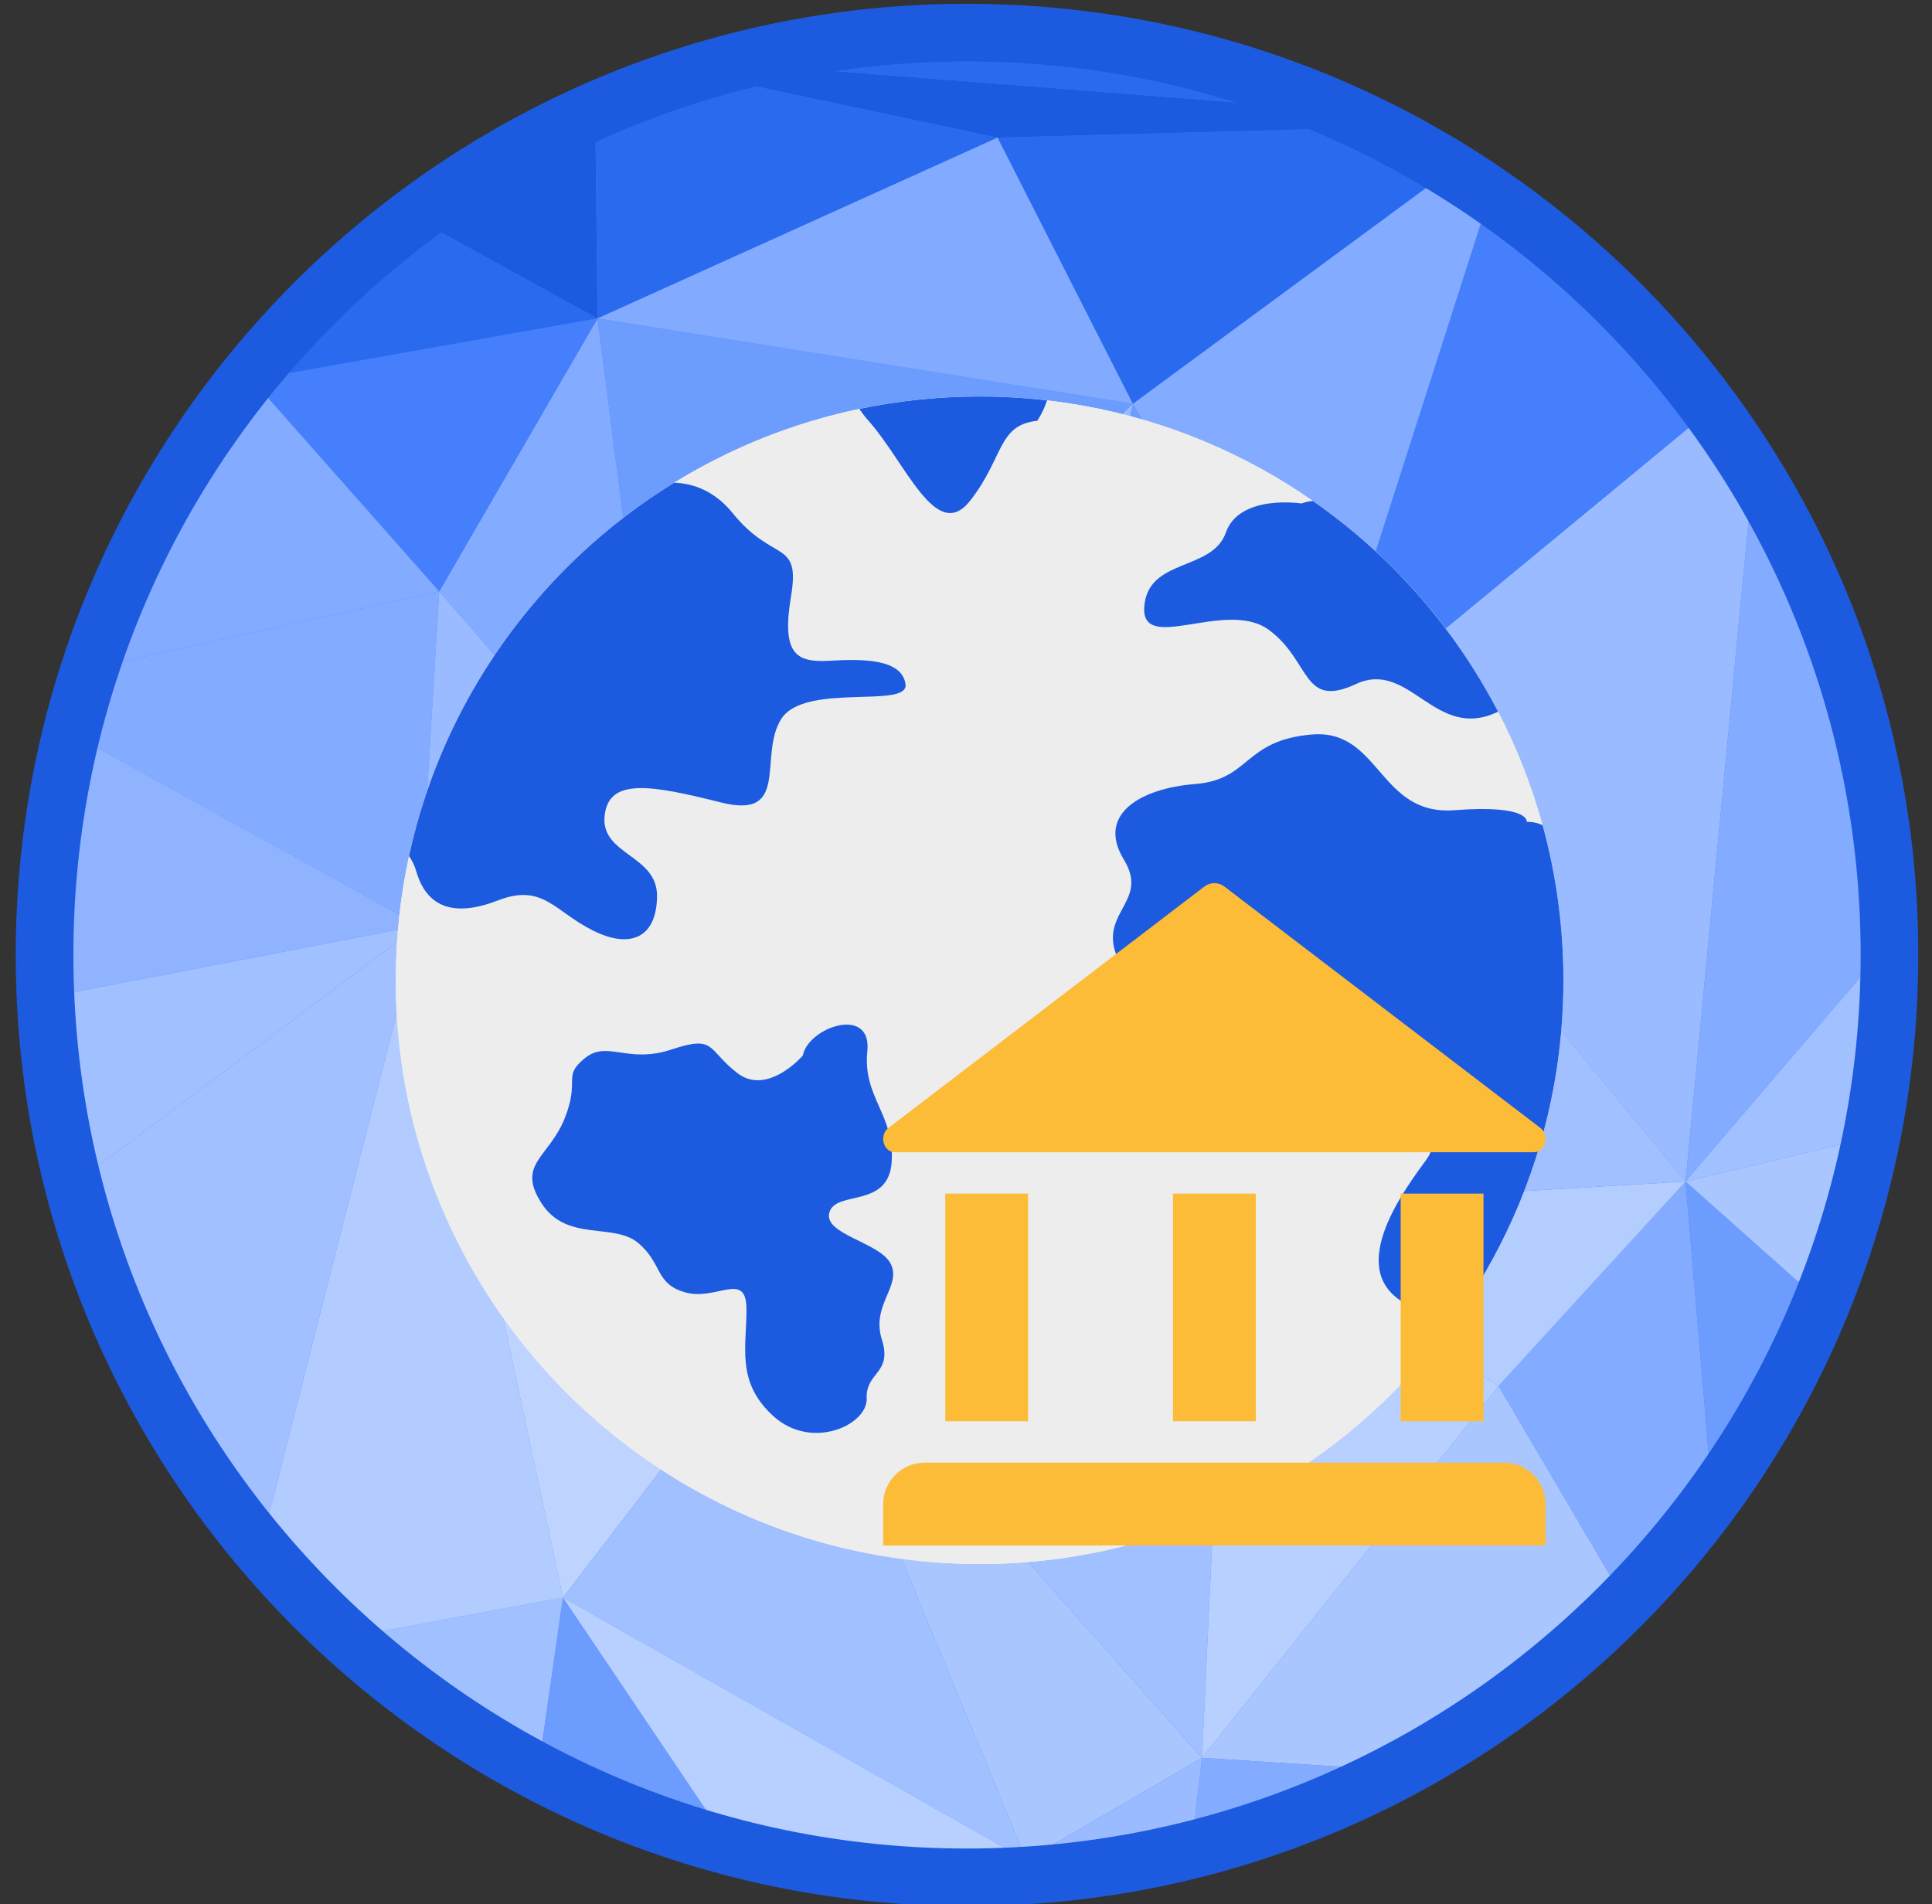 <svg width="70" height="69" viewBox="0 0 70 69" fill="none" xmlns="http://www.w3.org/2000/svg">
<rect x="0" y="0" width="70" height="69" fill="#333333" stroke="none"/>
<g clip-path="url(#clip0_286_5602)">
<path d="M35.037 68.027C53.496 68.027 68.46 53.063 68.46 34.604C68.46 16.145 53.496 1.181 35.037 1.181C16.578 1.181 1.614 16.145 1.614 34.604C1.614 53.063 16.578 68.027 35.037 68.027Z" fill="#457FFB"/>
<path fill-rule="evenodd" clip-rule="evenodd" d="M9.135 13.762L9.045 13.592C9.121 13.498 9.197 13.403 9.274 13.31L9.135 13.762Z" fill="#1C5BDF"/>
<path fill-rule="evenodd" clip-rule="evenodd" d="M1.615 34.708L2.357 36.01L1.791 38.055C1.677 36.954 1.618 35.838 1.615 34.708Z" fill="#8FB3FF"/>
<path fill-rule="evenodd" clip-rule="evenodd" d="M2.357 36.011L1.615 34.708C1.615 34.672 1.614 34.639 1.614 34.604C1.614 34.078 1.628 33.555 1.652 33.036L2.357 36.011Z" fill="#6D9CFF"/>
<path fill-rule="evenodd" clip-rule="evenodd" d="M12.561 59.343L20.398 57.888L19.495 64.198C16.977 62.874 14.648 61.239 12.561 59.343Z" fill="#A1C0FF"/>
<path fill-rule="evenodd" clip-rule="evenodd" d="M9.434 56.085L15.184 33.538L20.398 57.889L12.561 59.343C11.447 58.329 10.403 57.239 9.434 56.085Z" fill="#B3CCFF"/>
<path fill-rule="evenodd" clip-rule="evenodd" d="M15.184 33.538L2.585 26.578C2.78 25.784 3.005 25.003 3.256 24.231L15.914 21.425L15.184 33.538Z" fill="#83ABFF"/>
<path fill-rule="evenodd" clip-rule="evenodd" d="M9.045 13.592L9.135 13.762L8.878 13.8C8.933 13.731 8.989 13.661 9.045 13.592Z" fill="#1C5BDF"/>
<path fill-rule="evenodd" clip-rule="evenodd" d="M8.878 13.8L9.135 13.762L7.264 16.005C7.772 15.247 8.312 14.512 8.878 13.8Z" fill="#457FFB"/>
<path fill-rule="evenodd" clip-rule="evenodd" d="M7.264 16.005L9.135 13.762L15.914 21.425L3.256 24.231C4.217 21.289 5.573 18.525 7.264 16.005Z" fill="#83ABFF"/>
<path fill-rule="evenodd" clip-rule="evenodd" d="M2.357 36.01L1.652 33.035C1.754 30.819 2.073 28.66 2.586 26.578L15.184 33.538L2.357 36.01Z" fill="#8FB3FF"/>
<path fill-rule="evenodd" clip-rule="evenodd" d="M2.66 42.93L15.184 33.538L9.434 56.085C6.269 52.318 3.92 47.843 2.66 42.93Z" fill="#A2C0FF"/>
<path fill-rule="evenodd" clip-rule="evenodd" d="M1.791 38.055L2.357 36.012L15.184 33.539L2.66 42.931C2.253 41.347 1.962 39.72 1.791 38.055Z" fill="#A1C0FF"/>
<path fill-rule="evenodd" clip-rule="evenodd" d="M28.741 47.011L15.184 33.538L24.152 30.942L28.741 47.011Z" fill="#AAC6FF"/>
<path fill-rule="evenodd" clip-rule="evenodd" d="M24.152 30.942L15.915 21.426L21.651 11.538L24.152 30.942Z" fill="#83ABFF"/>
<path fill-rule="evenodd" clip-rule="evenodd" d="M15.184 33.538L15.914 21.427L24.152 30.942L15.184 33.538Z" fill="#9ABBFF"/>
<path fill-rule="evenodd" clip-rule="evenodd" d="M47.722 26.617L41.047 14.627L52.568 6.144C53.049 6.441 53.522 6.75 53.986 7.07L47.722 26.617Z" fill="#83ABFF"/>
<path fill-rule="evenodd" clip-rule="evenodd" d="M9.135 13.762L9.274 13.309C10.954 11.28 12.868 9.452 14.976 7.868L21.649 11.537L9.135 13.762Z" fill="#2A6AEF"/>
<path fill-rule="evenodd" clip-rule="evenodd" d="M15.915 21.426L9.135 13.762L21.651 11.538L15.915 21.426Z" fill="#457FFB"/>
<path fill-rule="evenodd" clip-rule="evenodd" d="M21.65 11.538L14.977 7.869C17.007 6.343 19.217 5.046 21.569 4.008L21.65 11.538Z" fill="#1C5BDF"/>
<path fill-rule="evenodd" clip-rule="evenodd" d="M20.398 57.889L15.184 33.538L28.741 47.011L20.398 57.889Z" fill="#BED4FF"/>
<path fill-rule="evenodd" clip-rule="evenodd" d="M44.489 43.797L35.73 37.864L47.722 26.617L44.489 43.797Z" fill="#AAC6FF"/>
<path fill-rule="evenodd" clip-rule="evenodd" d="M19.495 64.198L20.398 57.888L26.48 66.919C24.03 66.272 21.691 65.354 19.495 64.198Z" fill="#6D9CFF"/>
<path fill-rule="evenodd" clip-rule="evenodd" d="M35.73 37.864L41.047 14.627L47.722 26.617L35.73 37.864Z" fill="#6D9CFF"/>
<path fill-rule="evenodd" clip-rule="evenodd" d="M21.651 11.538L21.568 4.008C22.735 3.494 23.935 3.043 25.166 2.663L36.146 4.987L21.651 11.538Z" fill="#2A6AEF"/>
<path fill-rule="evenodd" clip-rule="evenodd" d="M28.741 47.011L24.152 30.942L35.73 37.865L28.741 47.011Z" fill="#B3CCFF"/>
<path fill-rule="evenodd" clip-rule="evenodd" d="M37.189 67.404L20.398 57.889L28.741 47.011L37.189 67.404Z" fill="#A1C0FF"/>
<path fill-rule="evenodd" clip-rule="evenodd" d="M26.48 66.919L20.398 57.888L37.189 67.404L36.004 68.011C35.683 68.021 35.361 68.027 35.037 68.027C32.079 68.027 29.211 67.641 26.48 66.919Z" fill="#B8D0FF"/>
<path fill-rule="evenodd" clip-rule="evenodd" d="M35.73 37.864L24.152 30.942L41.047 14.627L35.73 37.864Z" fill="#9ABBFF"/>
<path fill-rule="evenodd" clip-rule="evenodd" d="M24.152 30.942L21.65 11.538L41.047 14.627L24.152 30.942Z" fill="#6D9CFF"/>
<path fill-rule="evenodd" clip-rule="evenodd" d="M41.047 14.628L21.65 11.538L36.146 4.986L41.047 14.628Z" fill="#82AAFF"/>
<path fill-rule="evenodd" clip-rule="evenodd" d="M36.004 68.011L37.19 67.404L37.452 67.938C36.972 67.973 36.49 67.999 36.004 68.011Z" fill="#AAC6FF"/>
<path fill-rule="evenodd" clip-rule="evenodd" d="M37.19 67.404L28.741 47.011L43.551 63.696L37.19 67.404Z" fill="#AAC6FF"/>
<path fill-rule="evenodd" clip-rule="evenodd" d="M43.551 63.696L28.741 47.011L44.489 43.797L43.551 63.696Z" fill="#A1C0FF"/>
<path fill-rule="evenodd" clip-rule="evenodd" d="M37.452 67.94L37.19 67.406L43.551 63.697L43.164 67.031C41.315 67.491 39.407 67.8 37.452 67.94Z" fill="#9ABBFF"/>
<path fill-rule="evenodd" clip-rule="evenodd" d="M28.741 47.011L35.73 37.864L44.489 43.797L28.741 47.011Z" fill="#BED4FF"/>
<path fill-rule="evenodd" clip-rule="evenodd" d="M41.047 14.627L36.146 4.986L49.824 4.624C50.765 5.089 51.681 5.596 52.569 6.144L41.047 14.627Z" fill="#2A6AEF"/>
<path fill-rule="evenodd" clip-rule="evenodd" d="M43.551 63.696L44.489 43.797L54.292 50.224L43.551 63.696Z" fill="#B8D0FF"/>
<path fill-rule="evenodd" clip-rule="evenodd" d="M36.146 4.986L25.166 2.662C25.607 2.526 26.051 2.4 26.499 2.282L48.483 3.997C48.936 4.196 49.382 4.405 49.824 4.622L36.146 4.986Z" fill="#1C5BDF"/>
<path fill-rule="evenodd" clip-rule="evenodd" d="M58.881 58.022L54.292 50.224L61.07 42.81L62.045 54.293C61.081 55.612 60.024 56.858 58.881 58.022Z" fill="#83ABFF"/>
<path fill-rule="evenodd" clip-rule="evenodd" d="M54.292 50.224L44.489 43.797L61.072 42.81L54.292 50.224Z" fill="#B4CDFF"/>
<path fill-rule="evenodd" clip-rule="evenodd" d="M61.072 42.809L47.723 26.617L61.989 14.836C62.53 15.573 63.042 16.331 63.522 17.113L61.072 42.809Z" fill="#9ABBFF"/>
<path fill-rule="evenodd" clip-rule="evenodd" d="M47.722 26.617L53.986 7.071C57.068 9.196 59.773 11.824 61.987 14.836L47.722 26.617Z" fill="#457FFB"/>
<path fill-rule="evenodd" clip-rule="evenodd" d="M50.67 64.15L43.551 63.696L54.292 50.224L58.881 58.022C56.484 60.461 53.717 62.535 50.67 64.15Z" fill="#AAC6FF"/>
<path fill-rule="evenodd" clip-rule="evenodd" d="M44.489 43.797L47.722 26.617L61.072 42.809L44.489 43.797Z" fill="#A2C0FF"/>
<path fill-rule="evenodd" clip-rule="evenodd" d="M43.164 67.03L43.551 63.696L50.67 64.15C48.319 65.396 45.805 66.371 43.164 67.03Z" fill="#83ABFF"/>
<path fill-rule="evenodd" clip-rule="evenodd" d="M40.129 1.567L28.779 1.769C30.805 1.384 32.896 1.181 35.035 1.181C36.769 1.181 38.468 1.313 40.129 1.567Z" fill="#1C5BDF"/>
<path fill-rule="evenodd" clip-rule="evenodd" d="M48.483 3.998L26.498 2.283C27.249 2.086 28.01 1.914 28.78 1.769L40.13 1.567C43.056 2.014 45.858 2.843 48.483 3.998Z" fill="#2A6AEF"/>
<path fill-rule="evenodd" clip-rule="evenodd" d="M61.072 42.809L63.522 17.113C66.585 22.09 68.379 27.93 68.456 34.183L61.072 42.809Z" fill="#83ABFF"/>
<path fill-rule="evenodd" clip-rule="evenodd" d="M61.072 42.809L68.456 34.183C68.457 34.323 68.461 34.464 68.461 34.604C68.461 36.866 68.235 39.076 67.806 41.214L61.072 42.809Z" fill="#A1C0FF"/>
<path fill-rule="evenodd" clip-rule="evenodd" d="M62.045 54.291L61.07 42.808L66.001 47.199C64.969 49.735 63.637 52.113 62.045 54.291Z" fill="#6D9CFF"/>
<path fill-rule="evenodd" clip-rule="evenodd" d="M66.003 47.201L61.072 42.81L67.806 41.214C67.388 43.285 66.781 45.286 66.003 47.201Z" fill="#AAC6FF"/>
<path d="M35.037 0.137C44.554 0.137 53.17 3.996 59.408 10.232C65.645 16.469 69.503 25.085 69.503 34.604C69.503 44.122 65.645 52.737 59.408 58.975C53.172 65.212 44.555 69.07 35.037 69.07C25.518 69.07 16.903 65.212 10.665 58.975C4.428 52.737 0.57 44.121 0.57 34.604C0.57 25.087 4.428 16.47 10.665 10.232C16.903 3.996 25.52 0.137 35.037 0.137ZM57.931 11.709C52.072 5.85 43.979 2.226 35.037 2.226C26.095 2.226 18.001 5.851 12.142 11.709C6.282 17.568 2.659 25.662 2.659 34.604C2.659 43.546 6.282 51.639 12.142 57.499C18.001 63.358 26.095 66.982 35.037 66.982C43.979 66.982 52.072 63.358 57.931 57.499C63.791 51.639 67.415 43.546 67.415 34.604C67.415 25.662 63.789 17.568 57.931 11.709Z" fill="#1C5BDF"/>
<path d="M56.645 35.521C56.645 36.821 56.528 38.095 56.303 39.331C55.763 42.298 54.604 45.049 52.965 47.446C49.156 53.017 42.751 56.673 35.493 56.673C26.858 56.673 19.433 51.501 16.146 44.085C15.712 43.108 15.35 42.092 15.069 41.043C14.593 39.283 14.339 37.431 14.339 35.521C14.339 33.977 14.505 32.47 14.819 31.02C14.823 31.003 14.827 30.987 14.83 30.971C15.709 26.961 17.725 23.379 20.523 20.576C21.317 19.781 22.174 19.049 23.086 18.387C23.521 18.072 23.969 17.772 24.428 17.49C27.647 15.51 31.436 14.368 35.493 14.368C36.031 14.368 36.564 14.388 37.091 14.428C37.836 14.483 38.569 14.577 39.29 14.708C42.324 15.258 45.132 16.455 47.568 18.152H47.569C49.086 19.208 50.458 20.457 51.649 21.866C52.274 22.605 52.85 23.388 53.371 24.21C53.695 24.722 53.997 25.247 54.278 25.788C54.952 27.086 55.495 28.463 55.89 29.901C56.382 31.69 56.645 33.576 56.645 35.521Z" fill="#EDEDED"/>
<path d="M56.645 35.521C56.645 36.821 56.528 38.095 56.303 39.331C55.763 42.299 54.604 45.049 52.965 47.447C51.538 49.533 49.747 51.35 47.684 52.808C44.576 55.005 40.849 56.383 36.817 56.632C36.379 56.66 35.937 56.673 35.492 56.673C26.858 56.673 19.433 51.501 16.146 44.085C15.712 43.108 15.35 42.091 15.068 41.043C14.592 39.283 14.339 37.431 14.339 35.521C14.339 33.977 14.505 32.47 14.819 31.02C14.822 31.003 14.827 30.988 14.83 30.971C15.709 26.961 17.725 23.379 20.523 20.577C21.317 19.781 22.174 19.048 23.086 18.387C23.521 18.072 23.969 17.772 24.428 17.49C26.462 16.238 28.724 15.322 31.138 14.817C32.543 14.523 33.999 14.368 35.492 14.368C36.031 14.368 36.563 14.388 37.091 14.428C37.374 14.449 37.655 14.476 37.935 14.507C38.391 14.56 38.843 14.627 39.29 14.708C42.324 15.257 45.132 16.455 47.568 18.152H47.569C49.086 19.208 50.458 20.457 51.649 21.866C52.274 22.605 52.851 23.388 53.371 24.21C53.694 24.722 53.998 25.247 54.278 25.788C54.952 27.086 55.495 28.463 55.89 29.901C56.382 31.69 56.645 33.576 56.645 35.521Z" fill="#EDEDED"/>
<path d="M28.306 26.052C27.462 27.389 28.658 29.711 26.126 29.078C23.594 28.445 22.046 28.163 21.906 29.569C21.764 30.977 23.805 30.977 23.805 32.454C23.805 33.931 22.89 34.42 21.484 33.718C20.076 33.016 19.672 31.996 18.036 32.629C16.401 33.262 15.451 32.84 15.082 31.574C15.017 31.351 14.926 31.171 14.819 31.02C14.822 31.003 14.827 30.987 14.83 30.971C15.709 26.961 17.725 23.379 20.523 20.576C21.317 19.781 22.174 19.049 23.086 18.387C23.521 18.072 23.969 17.772 24.428 17.49C25.088 17.515 25.876 17.765 26.548 18.596C28.025 20.426 29.01 19.511 28.658 21.621C28.306 23.731 28.869 24.013 30.065 23.942C31.26 23.872 32.668 23.872 32.808 24.786C32.949 25.701 29.15 24.716 28.306 26.052Z" fill="#1C5BDF"/>
<path d="M56.645 35.522C56.645 36.821 56.528 38.095 56.303 39.331C55.763 42.299 54.604 45.049 52.965 47.447C52.405 47.63 51.835 47.626 51.273 47.401C48.635 46.346 50.587 43.497 51.642 42.073C52.698 40.648 50.007 41.282 48.055 39.963C46.103 38.644 48.266 35.109 46.261 35.689C44.257 36.27 41.83 37.008 40.669 35.056C39.509 33.104 41.724 32.788 40.722 31.152C39.72 29.517 41.302 28.567 43.307 28.409C45.312 28.251 45.048 26.826 47.528 26.615C50.007 26.404 49.954 29.569 52.698 29.358C55.441 29.147 55.318 29.78 55.318 29.78C55.515 29.775 55.707 29.816 55.891 29.901C56.382 31.69 56.645 33.576 56.645 35.522Z" fill="#1C5BDF"/>
<path d="M54.278 25.788C51.997 26.898 51.081 23.879 49.131 24.786C47.165 25.701 47.509 23.942 45.962 22.816C44.414 21.692 41.32 23.731 41.46 21.972C41.6 20.215 43.922 20.706 44.414 19.3C44.907 17.893 47.158 18.244 47.158 18.244C47.286 18.196 47.423 18.164 47.567 18.152C47.567 18.152 47.567 18.151 47.568 18.152C49.086 19.208 50.457 20.457 51.648 21.866C52.274 22.605 52.85 23.388 53.37 24.21C53.694 24.722 53.997 25.247 54.278 25.788Z" fill="#1C5BDF"/>
<path d="M37.935 14.508C37.801 14.931 37.582 15.247 37.582 15.247C36.14 15.398 36.376 16.582 35.149 18.145C33.922 19.708 32.825 16.775 31.469 15.247C31.34 15.102 31.23 14.959 31.138 14.817C32.543 14.523 33.999 14.368 35.492 14.368C36.031 14.368 36.563 14.388 37.091 14.428C37.374 14.449 37.655 14.476 37.935 14.508Z" fill="#1C5BDF"/>
<path d="M29.087 38.247C29.087 38.247 27.81 39.731 26.71 38.879C25.61 38.027 25.943 37.493 24.331 38.028C22.72 38.562 22.012 37.676 21.186 38.347C20.36 39.019 21.03 39.103 20.459 40.526C19.887 41.949 18.707 42.178 19.619 43.599C20.532 45.019 22.229 44.288 23.123 45.04C24.017 45.791 23.725 46.527 24.841 46.833C25.957 47.139 27.023 46.052 27.045 47.4C27.067 48.748 26.637 50.064 28.024 51.317C29.411 52.57 31.438 51.637 31.402 50.669C31.365 49.702 32.343 49.782 31.951 48.538C31.559 47.293 32.654 46.622 32.284 45.817C31.914 45.012 29.806 44.737 30.052 43.926C30.297 43.116 32.204 43.803 32.308 42.089C32.413 40.375 31.255 39.765 31.425 38.092C31.596 36.42 29.282 37.22 29.087 38.247Z" fill="#1C5BDF"/>
<path d="M42.499 43.251H45.499V51.5H42.499V43.251Z" fill="#FDBC38"/>
<path d="M34.25 43.251H37.25V51.5H34.25V43.251Z" fill="#FDBC38"/>
<path d="M50.749 43.251H53.749V51.5H50.749V43.251Z" fill="#FDBC38"/>
<path d="M55.998 41.272C55.998 41.111 55.929 40.962 55.812 40.872L44.365 32.127C44.255 32.043 44.127 32 43.999 32C43.872 32 43.743 32.043 43.633 32.127L32.187 40.873C32.07 40.962 32 41.111 32 41.272C32 41.536 32.186 41.751 32.415 41.751H55.584C55.813 41.751 55.998 41.536 55.998 41.272Z" fill="#FDBC38"/>
<path d="M55.998 54.5C55.998 53.673 55.326 53 54.499 53H33.5C32.673 53 32 53.673 32 54.5V56H56L55.998 54.5Z" fill="#FDBC38"/>
</g>
<defs>
<clipPath id="clip0_286_5602">
<rect width="69" height="69" fill="white" transform="translate(0.5)"/>
</clipPath>
</defs>
</svg>
